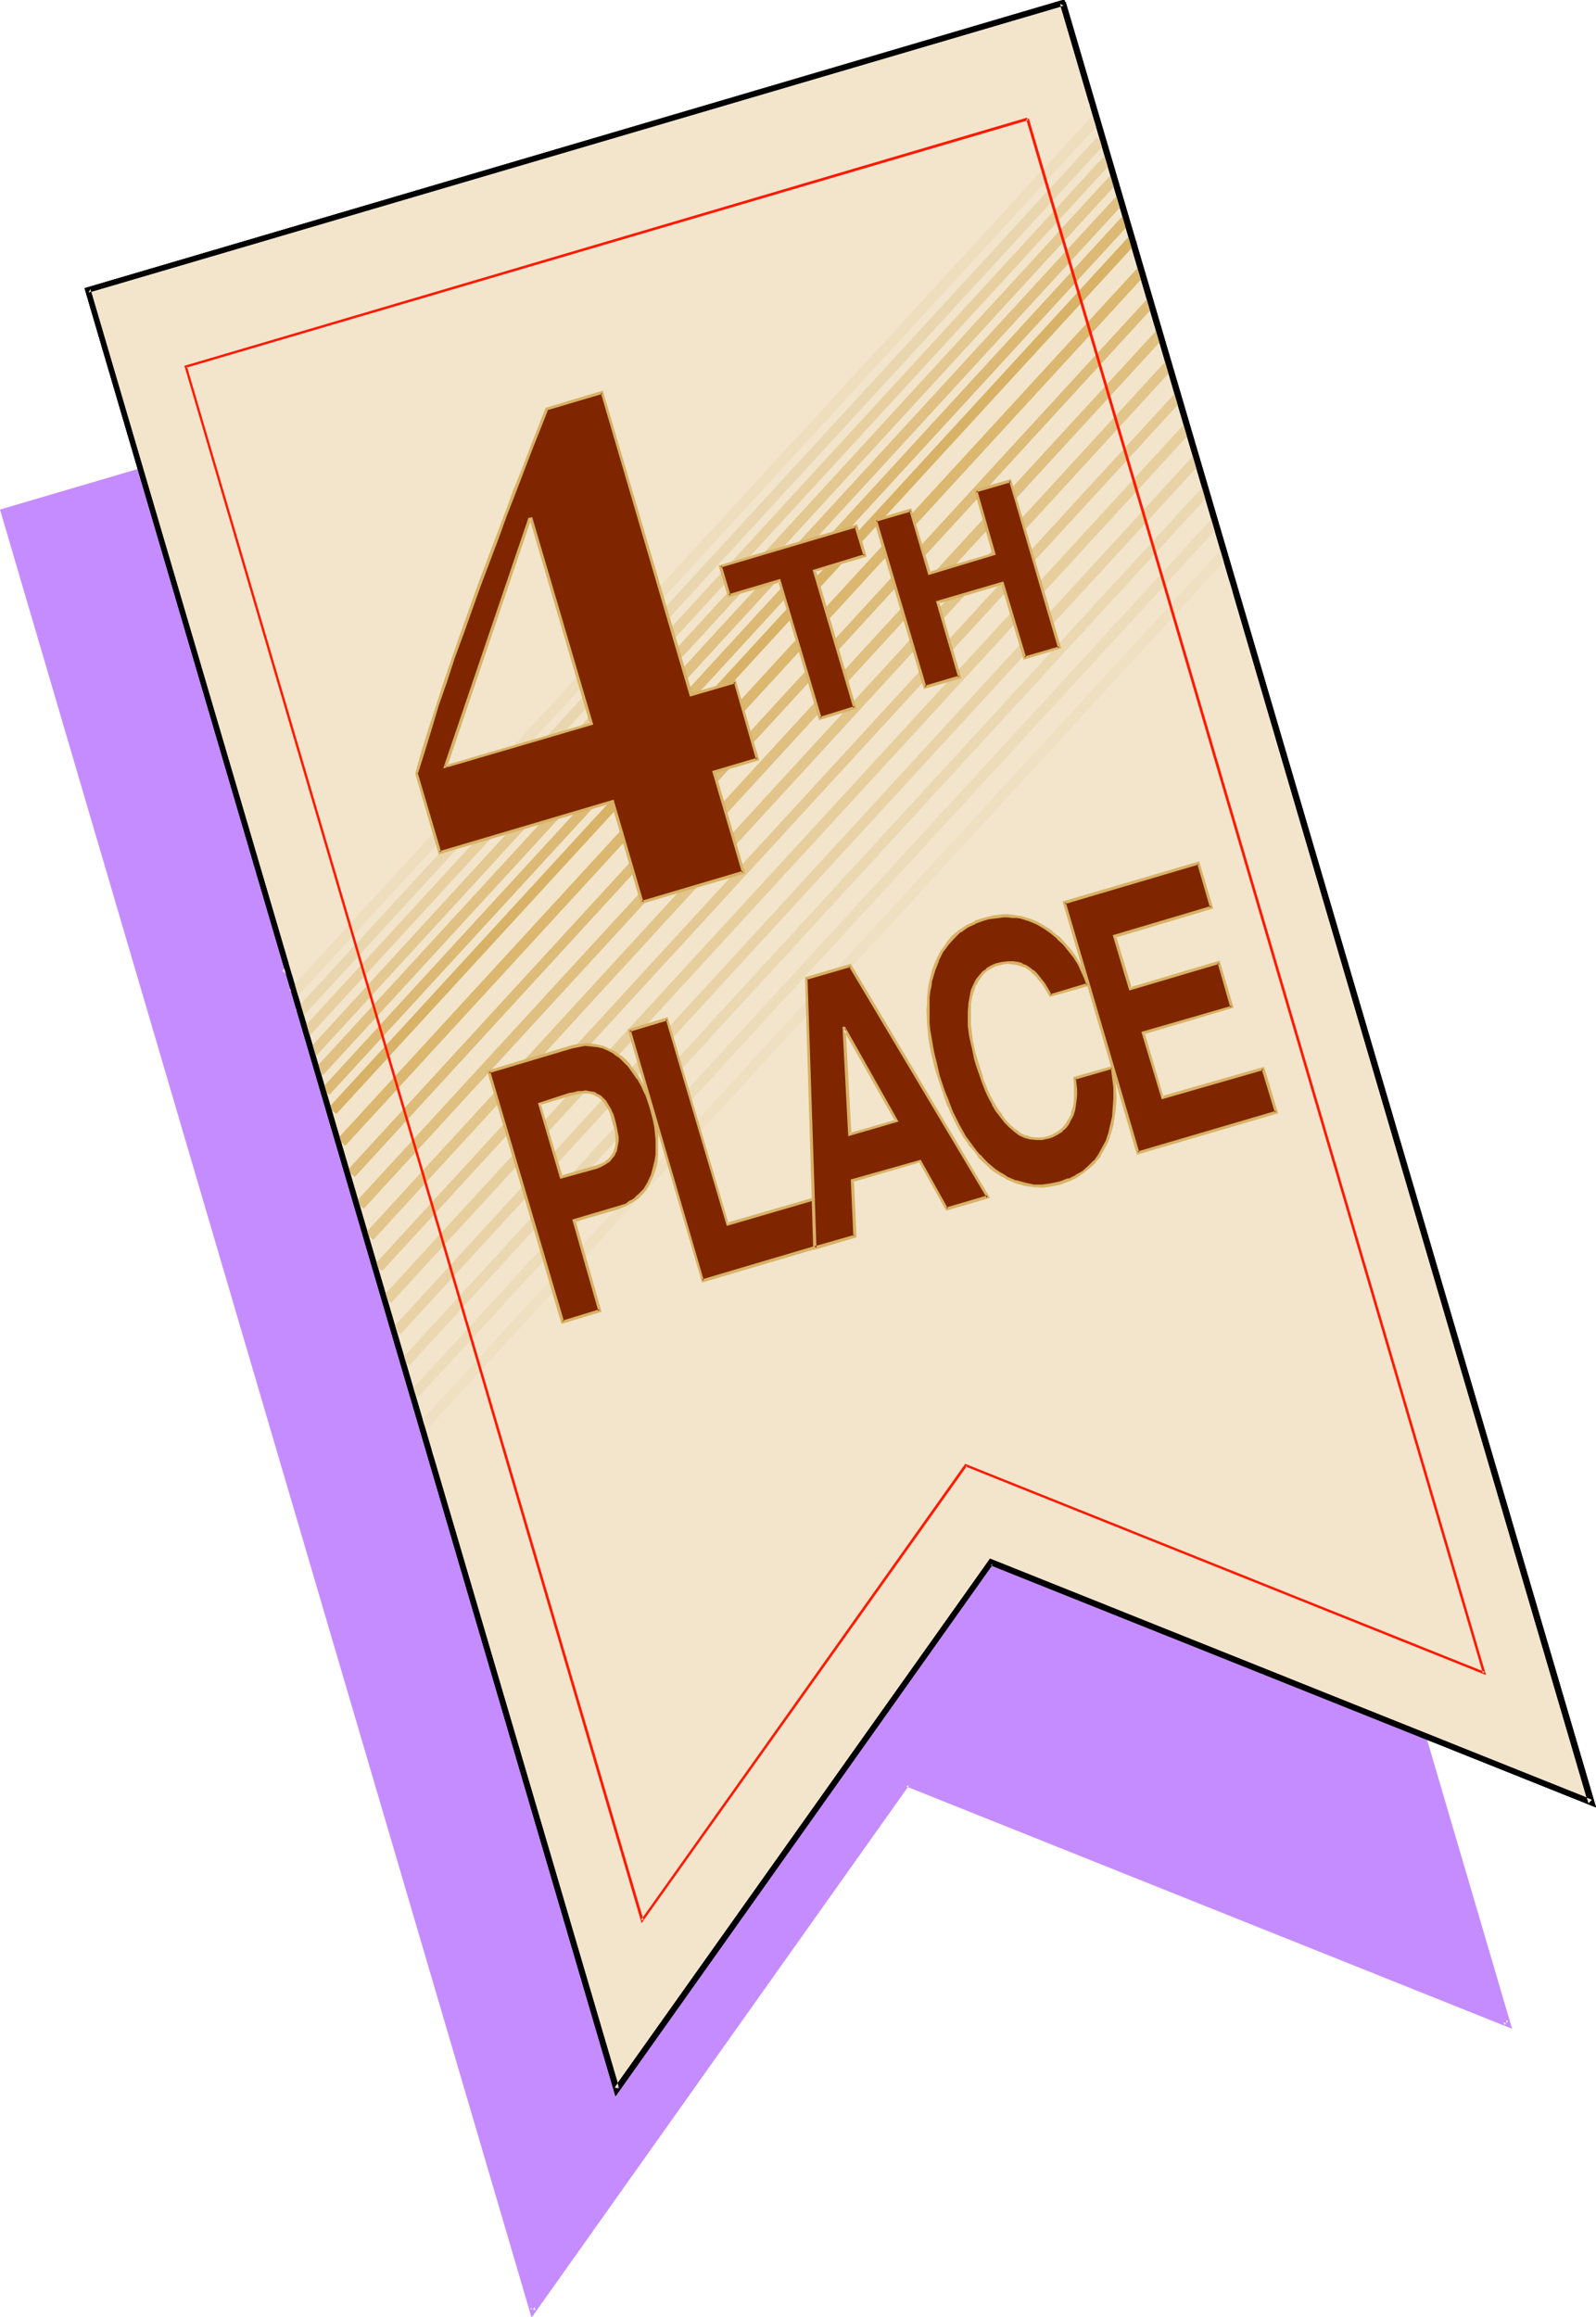 <svg xmlns="http://www.w3.org/2000/svg" fill-rule="evenodd" height="588.515" preserveAspectRatio="none" stroke-linecap="round" viewBox="0 0 2510 3642" width="405.545"><style>.brush1{fill:#c58cff}.pen1{stroke:none}.brush2{fill:#000}.brush3{fill:#f2e5cc}.brush20{fill:#d8b266}.brush21{fill:#7f2600}</style><path class="pen1 brush1" d="m1539 353 831 2828-944-378-589 829L6 804l1533-451z"/><path class="pen1 brush1" d="m1540 357-5-3 831 2829 6-6-947-379-591 832 8 1L10 802l-3 6 1533-451 2-10L0 801l836 2842 594-837-5 2 953 381-836-2842-2 10z"/><path class="pen1 brush2" d="m1667 6 831 2829 6-6-947-379-591 832 8 1L142 454l-3 6L1673 9l-3-8L133 453l835 2842 594-837-5 2 953 381L1676 3l-9 3z"/><path class="pen1 brush3" d="m1671 5 832 2828-944-378-590 829L138 456 1671 5z"/><path class="pen1 brush2" d="m1673 9-6-3 831 2829 6-6-947-379-591 832 8 1L142 454l-3 6L1673 9l1-10L133 453l835 2842 594-837-5 2 953 381L1674-1l-1 10z"/><path class="pen1 brush3" d="M456 1536 1716 165l-12-11L444 1526l12 10zm232 758L1947 923l-12-10L676 2284l12 10z"/><path class="pen1" style="fill:#eedebd" d="M467 1567 1727 196l-12-11L455 1556l12 11z"/><path class="pen1" style="fill:#ead6ae" d="M477 1597 1737 227l-12-11L465 1587l12 10z"/><path class="pen1" style="fill:#e7cfa0" d="M487 1628 1747 257l-12-10L475 1618l12 10z"/><path class="pen1" style="fill:#e3c891" d="M498 1659 1757 288l-12-11L486 1649l12 10z"/><path class="pen1" style="fill:#e0c183" d="M508 1690 1768 319l-12-11L496 1679l12 11z"/><path class="pen1" style="fill:#dcb974" d="M518 1721 1778 350l-12-11L507 1710l11 11z"/><path class="pen1" style="fill:#efe0c2" d="M673 2245 1933 874l-12-11L661 2235l12 10z"/><path class="pen1" style="fill:#eddcb9" d="M658 2196 1919 825l-12-11L647 2185l11 11z"/><path class="pen1" style="fill:#ebd7b0" d="M644 2146 1904 775l-12-10L632 2136l12 10z"/><path class="pen1" style="fill:#e8d2a6" d="M630 2097 1890 726l-12-11L618 2087l12 10z"/><path class="pen1" style="fill:#e6ce9d" d="M615 2048 1875 677l-12-11L603 2037l12 11z"/><path class="pen1" style="fill:#e4c994" d="M601 1998 1861 627l-12-10L589 1988l12 10z"/><path class="pen1" style="fill:#e2c58b" d="M587 1949 1846 578l-12-11L575 1938l12 11z"/><path class="pen1" style="fill:#dfc081" d="M572 1900 1832 529l-12-11L560 1889l12 11z"/><path class="pen1" style="fill:#ddbb78" d="M558 1850 1817 479l-12-10L546 1840l12 10z"/><path class="pen1" style="fill:#dbb76f" d="M543 1801 1803 430l-12-11L531 1790l12 11z"/><path class="pen1 brush20" d="M529 1751 1789 380l-12-10L517 1741l12 10z"/><path class="pen1 brush21" d="m938 1834 7-2 7-4 5-4 5-4 3-5 2-5 2-6 1-5v-11l-1-11-2-10-1-4-1-3-3-7-2-7-3-5-3-5-3-4-3-4-4-4-4-2-4-2-5-2-5-1h-11l-6 1-6 1-7 2-48 14 34 115 56-16zm6 226-60 18-116-394 131-38 11-3 10-1 10 1 10 1 9 2 9 4 9 5 8 6 8 7 7 8 7 9 7 10 6 11 6 13 5 13 5 14 2 7 2 9 1 9 2 11v33l-2 12-2 12-4 10-5 11-6 10-4 5-4 4-5 4-5 4-6 3-5 3-7 3-7 2-69 20 42 142z"/><path class="pen1 brush20" d="m939 1837 7-3 7-4 6-4 4-5 4-5 2-5 1-1 1-5v-1l1-5 1-6v-6l-2-10v-1l-2-9-1-4-1-4-2-7-3-6v-1l-3-5-3-5-3-5-4-4-3-3-1-1-4-2-4-2v-1l-5-1-6-1-5-1-6 1h-6l-7 2-7 1-49 16 35 119 58-16-2-5-55 16 3 2-35-116-1 3 47-14 7-2 6-1 6-1h11l5 1 4 2 4 2 4 2h-1l4 3 3 4 3 4 3 5 3 5 2 6 2 7 1 4 1 4 3 10v-1l1 11v11-1l-1 6v-1l-2 6-2 5v-1l-3 5-4 4-5 4-7 4 1-1-8 3 2 5z"/><path class="pen1 brush20" d="m941 2061 2-3-59 18 3 1-116-393-2 3 131-39 10-2 10-2 10 1 9 1 9 2 9 4 9 5h-1l9 6-1-1 8 8 8 8-1-1 7 10 7 10v-1l6 11 6 13v-1l5 14 4 13 2 8 2 8 2 10 1 10 1 10v23l-2 12v-1l-3 12-3 11v-1l-5 11-6 10-4 4-4 4-5 4h1l-5 4-6 3-5 4-7 2h1l-7 2-71 21 41 144 5 1-41-144-2 3 69-20 7-3 7-3 5-3h1l5-3 5-4h1l4-4 5-5 4-5 6-10 5-11 4-11 3-11v-1l1-11v-35l-1-10-2-10-2-9-2-7-5-14-5-13-6-13-6-11-7-10-7-9v-1l-7-8-8-7h-1l-8-6-19-9-9-2-10-2h-10l-11 1-10 2-133 40 117 398 63-19-5-1z"/><path class="pen1 brush21" d="m1144 1925 143-42 21 71-203 59-116-394 60-17 95 323z"/><path class="pen1 brush20" d="m1143 1927 144-42-3-2 22 71 1-3-203 60 3 2-115-394-2 3 60-18-3-2 96 325 3-3-96-325-63 19 117 398 207-61-23-75-145 42 3 2-3 3z"/><path class="pen1 brush21" d="m1336 1783 74-21-82-145h-1l9 166zm9 160-64 19-13-424 69-20 217 364-65 19-42-76-106 31 4 87z"/><path class="pen1 brush20" d="m1334 1786 79-23-84-149h-4l9 172 5-3-9-166-3 2h1l-2-1 82 145 1-3-73 21 3 2-5 3z"/><path class="pen1 brush20" d="m1342 1943 2-2-63 18 3 3-14-424-1 2 69-20-3-1 217 364 1-4-65 19 3 2-43-77-110 31 4 89 5 2-4-89-2 2 106-31-2-1 43 77 69-20-219-368-72 21 13 429 68-20-5-2z"/><path class="pen1 brush21" d="m1652 1565-5-9-6-10-8-10-4-5-5-4-5-4-6-4-6-2-7-3-7-1h-8l-8 1-9 2-5 2-6 3-5 3-5 5-5 5-5 7-4 7-3 9-3 9-2 12-1 12v14l1 7 1 8 1 9 1 8 2 9 2 9 2 10 3 11 9 25 5 13 5 11 6 11 6 10 7 10 7 8 7 8 7 6 8 6 8 4 9 2 9 1h9l9-2 6-2 6-3 5-3 5-3 4-5 4-4 3-6 3-5 3-6 2-7 1-7 1-7 1-8v-9l-1-9-1-9 60-17 2 16 1 16v31l-2 14-2 14-4 13-4 12-6 11-6 11-8 10-8 9-10 7-10 7-12 6-13 4-15 4-14 1h-14l-14-2-13-4-14-6-6-4-7-4-6-4-7-5-6-6-6-6-6-6-6-7-6-7-5-8-6-8-5-9-5-9-10-20-4-10-5-12-4-11-4-12-4-13-4-12-3-13-2-12-3-12-1-11-2-12-1-11v-10l-1-10 1-10v-10l1-10 1-9 2-8 5-16 5-15 7-14 9-12 9-11 10-9 12-8 13-6 13-5 8-2 8-2 7-1h22l7 1 7 1 13 4 12 5 12 7 11 7 10 9 9 10 9 10 8 10 6 11 6 11 5 11 5 11-60 17z"/><path class="pen1 brush20" d="m1651 1563 3 1-5-9-6-10-8-10-4-5-5-5h-1l-5-4-6-4-6-2v-1l-7-2-7-1h-9l-8 1h-1l-9 2-5 2-6 3-5 3v1l-6 4-5 6-5 6-4 8-4 9-2 10-2 11v1l-1 12v22l1 8 1 8 2 9 2 9v-1l2 10 2 10 3 10 9 26 5 13 5 11 6 11v1l6 10 7 9 7 9 7 7 8 7 8 6 9 4 8 2 10 1h9l9-2h1l6-2 6-3 5-3 5-3v-1l5-4 4-5 3-5v-1l3-5 3-6v-1l2-6v-1l1-6 1-8 1-8v-9l-1-9-1-9-1 2 59-17-3-2 2 16 2 16v16l-1 15v-1l-1 15-3 13-3 13-4 12-6 11-6 11-7 10v-1l-9 9-9 8-11 6h1l-12 6v-1l-13 5-14 3-14 2h-14 1l-14-3-14-4 1 1-14-6-6-4-7-4-6-4-6-5-6-5-6-6-6-7v1l-6-7-6-8-5-7-6-8-5-9-5-9-10-20-4-10-4-11-5-12-4-12-4-12-3-13-3-13v1l-3-13-2-11-2-12-2-11-1-11v-40l1-9 2-9 1-9v1l5-17 6-15-1 1 7-14 9-12-1 1 10-11 10-10v1l11-8 13-6h-1l14-5 7-2 8-1 8-1 7-1h7l7 1h7l7 1h-1l13 4 12 5 12 7 10 7 11 9h-1l10 9 8 10 8 10 7 11 5 11 5 11 4 11 2-4-60 18v4l64-18-5-13h-1l-5-11-6-11-6-11-8-11-9-10-9-10h-1l-10-8v-1l-11-7-12-7-12-5-13-4h-1l-6-1-7-1-8-1h-8l-7 1-8 1-8 2-8 2-13 4v1l-13 6-12 8-11 9-9 11v1l-9 12-7 14-6 15-4 16v1l-2 8-1 9-1 10v10l-1 10 1 20v1l1 11 1 11 2 12 2 11 3 12v1l3 12 4 13 4 12 4 12 4 12 4 11 1 1 4 10 10 20 5 9 5 9 6 8 5 8h1l6 7 5 7v1l6 6 7 6 6 6 6 5 7 4 6 4h1l6 4 14 6 14 4 14 2 14 1h1l14-2 14-3 13-5h1l12-6 10-7 10-8 9-8v-1l8-9v-1l6-11 6-11 4-12 4-14 2-14 2-14 1-15-1-16-1-16-2-19-64 18 1 12v9-1 9-1 8l-1 8-2 7v-1l-2 7h1l-3 6-3 5-3 5-4 5-4 4-4 3-5 3-6 3-6 2h1l-9 2h-9l-9-1-8-3v1l-8-4-7-6v1l-8-7-7-7-7-9h1l-7-9-6-10-6-11-5-11-5-13v1l-8-26-3-10-3-10-2-9v-1l-2-8-1-9-1-8-1-8v-33l2-11 3-10 3-9v1l4-7 5-7-1 1 5-6 5-4 5-3 6-3h-1l6-2 9-2h-1l9-1h-1l8 1 7 1 6 2 6 2 6 4 5 4h-1l5 4 5 5h-1l8 9 6 10 6 10v-4z"/><path class="pen1 brush21" d="m1905 1427-152 44 24 83 140-41 20 70-139 41 30 102 159-47 20 69-218 64-115-393 211-62 20 70z"/><path class="pen1 brush20" d="m1903 1427 2-3-155 46 26 87 142-42-3-1 20 70 2-3-142 41 32 106 160-46-3-2 21 69 2-3-218 64 3 2-116-394-1 3 210-62-2-1 20 69 5 1-22-74-215 63 117 398 222-65-22-73-161 46 3 2-30-102-2 3 142-42-22-74-141 42 3 1-25-82-1 3 154-46-5-1z"/><path class="pen1 brush21" d="m835 815-2 1-132 389 229-67-95-323zm321 256 36 122-69 20 46 159-159 46-46-158-273 80-36-124 10-35 11-36 12-37 12-37 13-37 13-38 27-75 28-74 14-37 13-36 14-34 13-34 12-32 12-31 88-26 139 475 70-21z"/><path class="pen1 brush20" d="m837 813-6 1-134 394 236-69-96-326-4 3 95 323 1-3-229 67 3 3 132-389-1 1h2l-3-2 4-3z"/><path class="pen1 brush20" d="m1157 1074-3-2 35 122 2-3-71 21 47 160 1-3-159 47 3 2-47-161-274 81 3 2-37-125v2l11-35 11-36 11-37 13-37 12-37 14-38 27-76 28-74 13-36 14-36 13-34 13-34 25-63-2 1 88-26-3-1 140 477 72-21v-5l-71 21 3 1-141-477-90 27-25 64-13 34-14 34v1l-13 35-14 37-28 74-27 76-13 37-13 38-12 37-12 37-11 35-10 36 37 127 274-81-3-1 47 160 164-48-47-160-2 3 71-21-37-126v5z"/><path class="pen1 brush21" d="m1345 1113-55 16-64-216-79 23-14-46 214-63 13 46-79 24 64 216z"/><path class="pen1 brush20" d="m1342 1113 2-3-55 17 3 1-65-218-81 24 3 2-14-47-1 3 213-63-3-1 14 46 2-3-82 25 64 217 5 1-64-218-2 3 82-24-15-51-218 65 15 50 82-24-3-1 64 218 59-18-5-1z"/><path class="pen1 brush21" d="m1474 946 35 118-54 17-78-263 55-16 29 99 102-30-29-99 55-17 77 263-55 16-34-118-103 30z"/><path class="pen1 brush20" d="m1472 945 35 120 1-3-54 16 3 2-78-263-1 3 55-16-3-2 30 102 106-32-29-101-2 3 55-16-3-2 77 263 2-3-55 16 3 2-36-120-106 31 3 4 102-30-3-2 36 120 59-18-79-266-58 17 29 102 2-3-102 30 3 2-31-102-59 18 79 266 59-17-35-120-2 3-3-4z"/><path class="pen1" style="fill:#ff1900" d="m1614 188 718 2442 3-2-817-327-510 717h4L294 576l-1 2 1324-389-2-4L290 575l719 2448 512-719-3 1 819 328-719-2447-4 2z"/><path class="pen1 brush2" d="m1667 6 831 2829 6-6-947-379-591 832 8 1L142 454l-3 6L1673 9l-3-8L133 453l835 2842 594-837-5 2 953 381L1676 3l-9 3z"/></svg>
